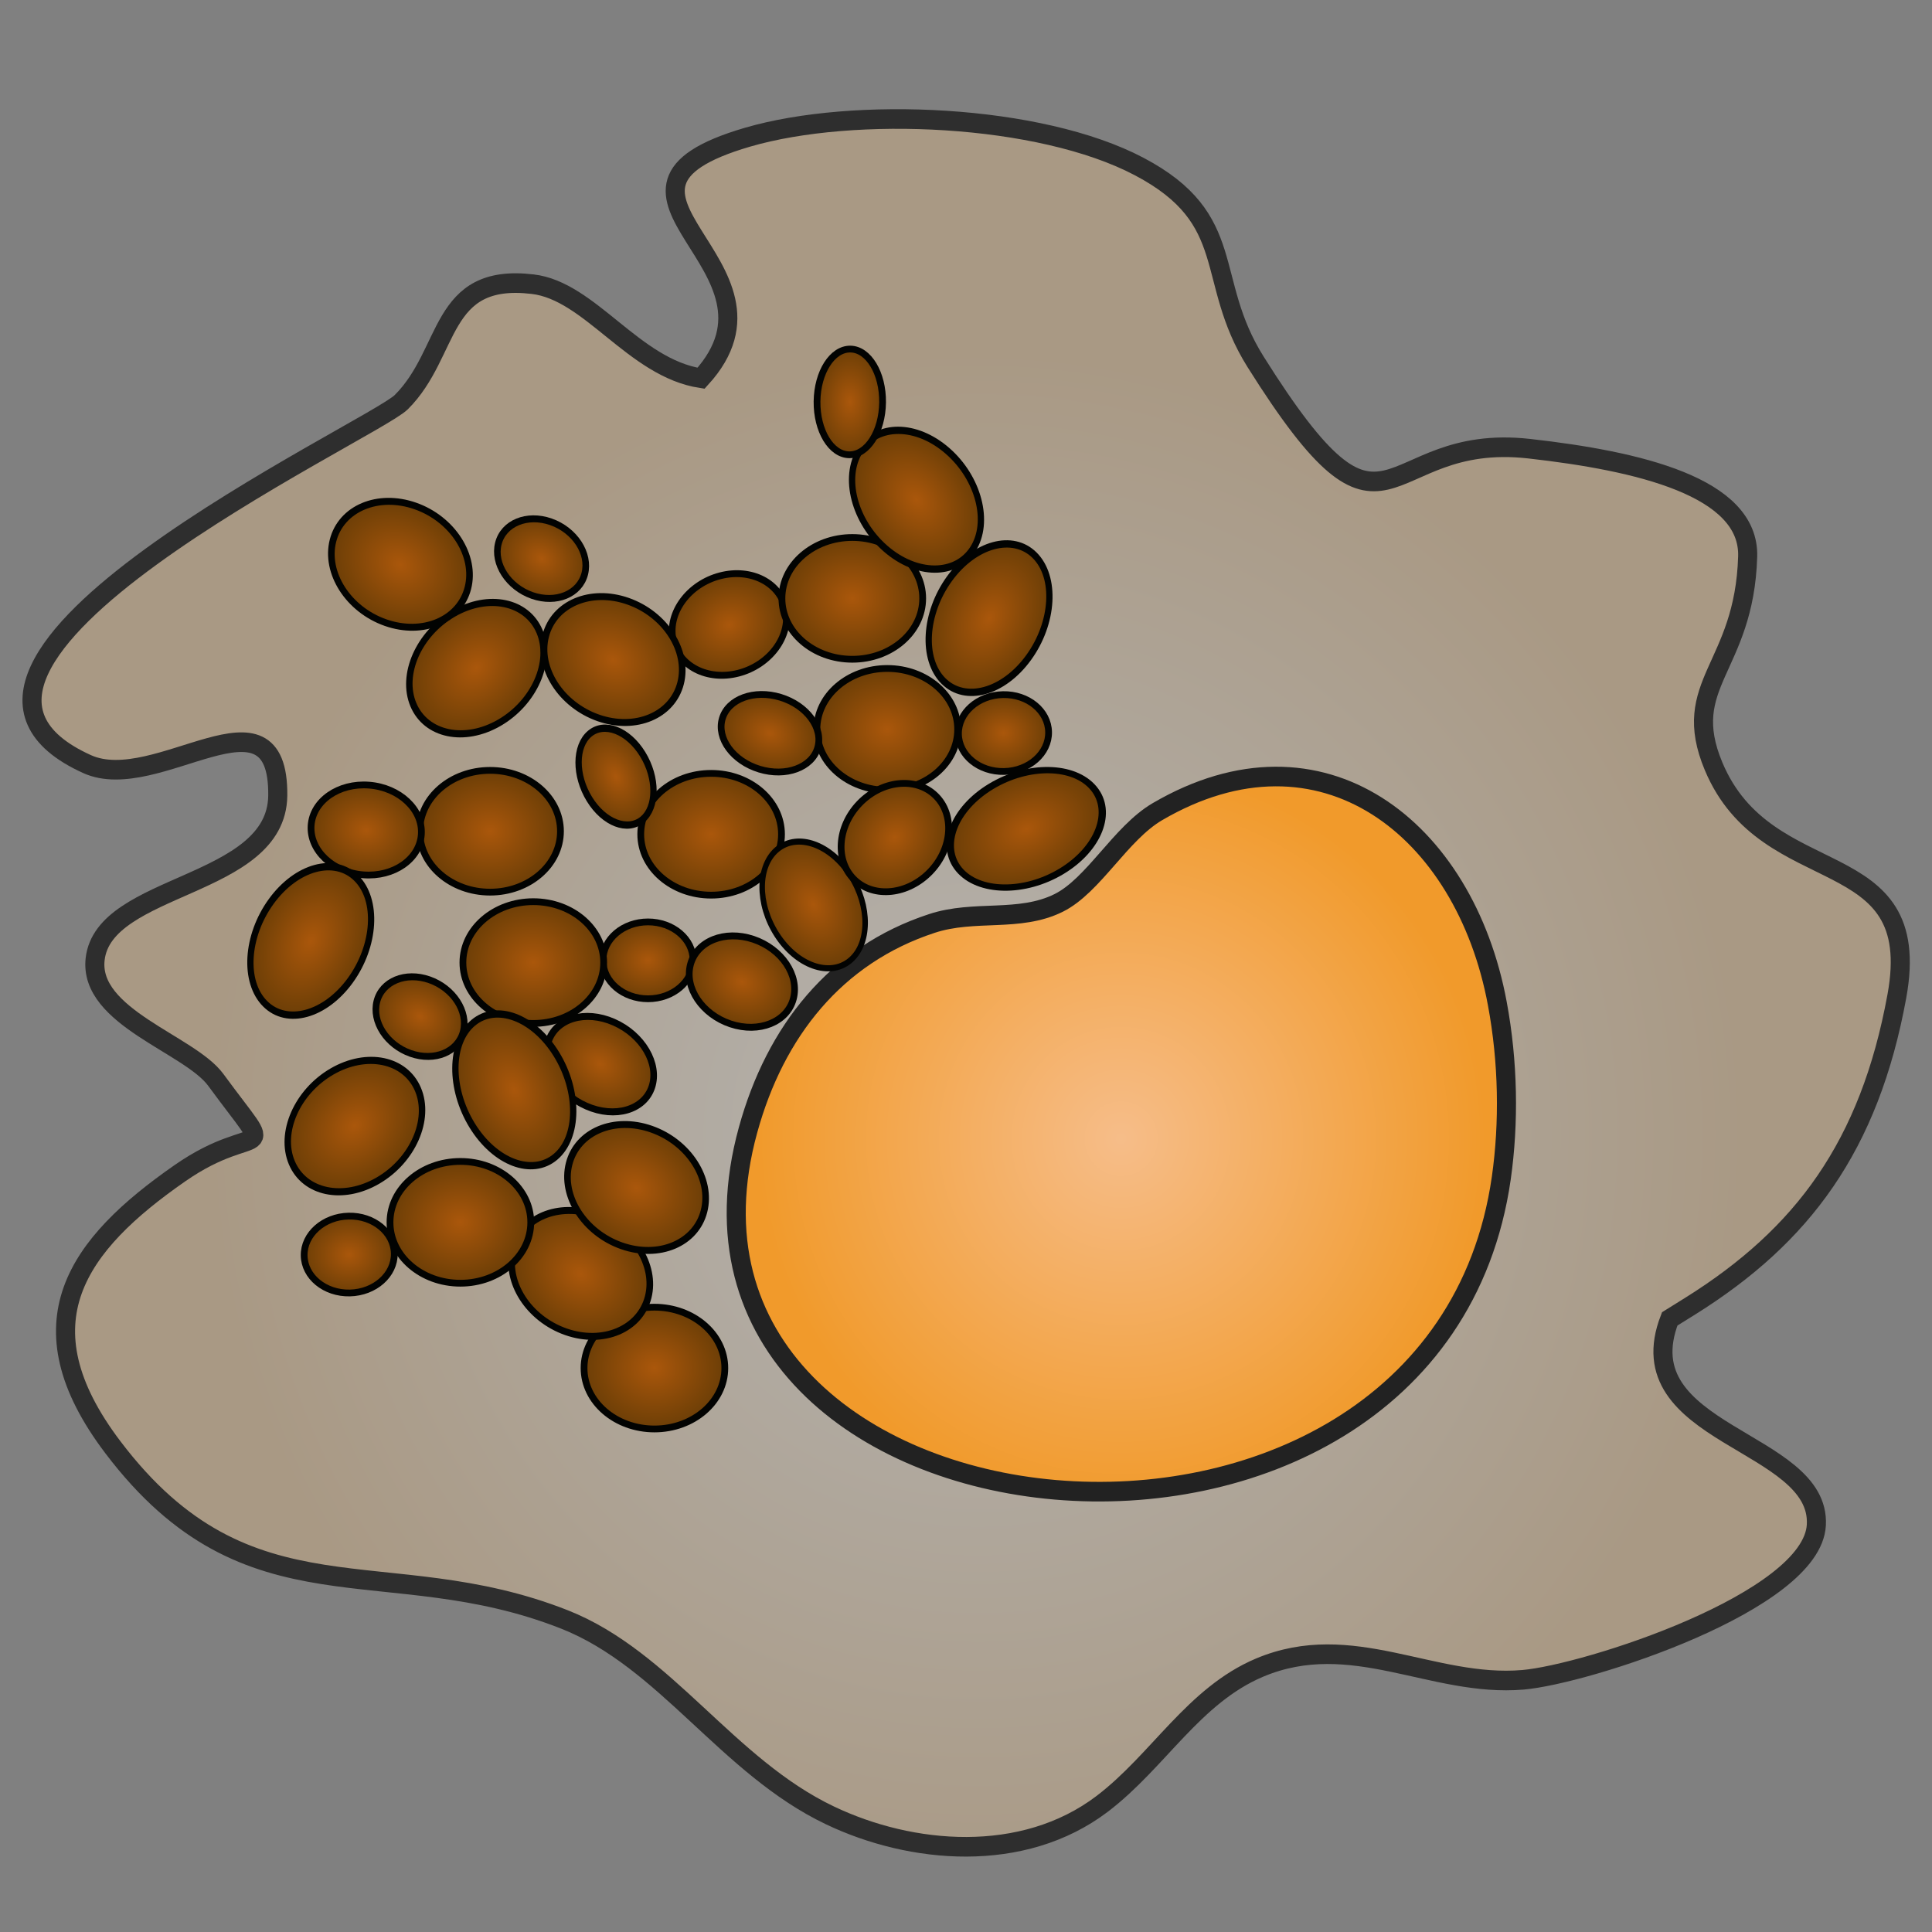 <?xml version="1.0" encoding="UTF-8" standalone="no"?>
<!-- Created with Inkscape (http://www.inkscape.org/) -->

<svg
   width="200mm"
   height="200mm"
   viewBox="0 0 200 200"
   version="1.1"
   id="svg40584"
   inkscape:version="1.2 (dc2aeda, 2022-05-15)"
   sodipodi:docname="logo.svg"
   xmlns:inkscape="http://www.inkscape.org/namespaces/inkscape"
   xmlns:sodipodi="http://sodipodi.sourceforge.net/DTD/sodipodi-0.dtd"
   xmlns:xlink="http://www.w3.org/1999/xlink"
   xmlns="http://www.w3.org/2000/svg"
   xmlns:svg="http://www.w3.org/2000/svg">
  <rect x="0" y="0" width="200" height="200" fill="#808080" stroke="none"/>
  <sodipodi:namedview
     id="namedview40586"
     pagecolor="#ffffff"
     bordercolor="#000000"
     borderopacity="0.25"
     inkscape:showpageshadow="2"
     inkscape:pageopacity="0.0"
     inkscape:pagecheckerboard="0"
     inkscape:deskcolor="#d1d1d1"
     inkscape:document-units="mm"
     showgrid="false"
     inkscape:zoom="0.4204826"
     inkscape:cx="348.40918"
     inkscape:cy="659.95596"
     inkscape:window-width="1536"
     inkscape:window-height="846"
     inkscape:window-x="0"
     inkscape:window-y="27"
     inkscape:window-maximized="1"
     inkscape:current-layer="layer1" />
  <defs
     id="defs40581">
    <radialGradient
       fx="0"
       fy="0"
       cx="0"
       cy="0"
       r="1"
       gradientUnits="userSpaceOnUse"
       gradientTransform="matrix(9.673,0,0,-9.673,113.132,518.24)"
       spreadMethod="pad"
       id="radialGradient59625">
      <stop
         style="stop-color:#aa570b;stop-opacity:1;"
         offset="0"
         id="stop59621" />
      <stop
         style="stop-color:#693d06;stop-opacity:1;"
         offset="1"
         id="stop59623" />
    </radialGradient>
    <radialGradient
       fx="0"
       fy="0"
       cx="0"
       cy="0"
       r="1"
       gradientUnits="userSpaceOnUse"
       gradientTransform="matrix(9.673,0,0,-9.673,113.132,518.24)"
       spreadMethod="pad"
       id="radialGradient59242">
      <stop
         style="stop-color:#a76320;stop-opacity:1;"
         offset="0"
         id="stop59238" />
      <stop
         style="stop-color:#825803;stop-opacity:1;"
         offset="0.686"
         id="stop59240" />
    </radialGradient>
    <linearGradient
       id="linearGradient49113"
       inkscape:swatch="solid">
      <stop
         style="stop-color:#2b2026;stop-opacity:1;"
         offset="0"
         id="stop49111" />
    </linearGradient>
    <radialGradient
       fx="0"
       fy="0"
       cx="0"
       cy="0"
       r="1"
       gradientUnits="userSpaceOnUse"
       gradientTransform="matrix(-24.853,-3.128,-3.128,24.853,112.289,515.76)"
       spreadMethod="pad"
       id="radialGradient6850">
      <stop
         style="stop-opacity:1;stop-color:#faf7f1"
         offset="0"
         id="stop6846" />
      <stop
         style="stop-color:#deba8b;stop-opacity:1;"
         offset="0.804"
         id="stop6848" />
    </radialGradient>
    <clipPath
       clipPathUnits="userSpaceOnUse"
       id="clipPath6860">
      <path
         d="M 42.52,394.016 H 343.176 V 719.765 H 42.52 Z"
         id="path6858" />
    </clipPath>
    <radialGradient
       fx="0"
       fy="0"
       cx="0"
       cy="0"
       r="1"
       gradientUnits="userSpaceOnUse"
       gradientTransform="matrix(9.673,0,0,-9.673,113.132,518.24)"
       spreadMethod="pad"
       id="radialGradient6880">
      <stop
         style="stop-opacity:1;stop-color:#f6bd89"
         offset="0"
         id="stop6876" />
      <stop
         style="stop-color:#f19a2b;stop-opacity:1;"
         offset="1"
         id="stop6878" />
    </radialGradient>
    <clipPath
       clipPathUnits="userSpaceOnUse"
       id="clipPath6890">
      <path
         d="M 42.52,394.016 H 343.176 V 719.765 H 42.52 Z"
         id="path6888" />
    </clipPath>
    <radialGradient
       inkscape:collect="always"
       xlink:href="#radialGradient59625"
       id="radialGradient66164"
       cx="63.282"
       cy="91.241"
       fx="63.282"
       fy="91.241"
       r="6.38"
       gradientTransform="matrix(1,0,0,0.859,-1.089,3.432)"
       gradientUnits="userSpaceOnUse" />
    <radialGradient
       inkscape:collect="always"
       xlink:href="#radialGradient59625"
       id="radialGradient66166"
       cx="91.05"
       cy="70.953"
       fx="91.05"
       fy="70.953"
       r="7.636"
       gradientTransform="matrix(1,0,0,0.871,-2.818,0.131)"
       gradientUnits="userSpaceOnUse" />
    <radialGradient
       inkscape:collect="always"
       xlink:href="#radialGradient59625"
       id="radialGradient66168"
       cx="22.98"
       cy="129.549"
       fx="22.98"
       fy="129.549"
       r="8.393"
       gradientTransform="matrix(1,0,0,0.731,4.438,27.197)"
       gradientUnits="userSpaceOnUse" />
    <radialGradient
       inkscape:collect="always"
       xlink:href="#radialGradient59625"
       id="radialGradient66170"
       cx="76.434"
       cy="95.371"
       fx="76.434"
       fy="95.371"
       r="7.636"
       gradientTransform="matrix(1,0,0,0.871,-2.818,3.277)"
       gradientUnits="userSpaceOnUse" />
    <radialGradient
       inkscape:collect="always"
       xlink:href="#radialGradient59625"
       id="radialGradient66172"
       cx="69.902"
       cy="108.423"
       fx="69.902"
       fy="108.423"
       r="5.016"
       gradientTransform="matrix(1,0,0,0.863,-2.818,5.83)"
       gradientUnits="userSpaceOnUse" />
    <radialGradient
       inkscape:collect="always"
       xlink:href="#radialGradient59625"
       id="radialGradient66174"
       cx="102.268"
       cy="-19.701"
       fx="102.268"
       fy="-19.701"
       r="8.489"
       gradientTransform="matrix(0.846,0,0,0.613,39.989,-8.206)"
       gradientUnits="userSpaceOnUse" />
    <radialGradient
       inkscape:collect="always"
       xlink:href="#radialGradient59625"
       id="radialGradient66176"
       cx="112.516"
       cy="-9.992"
       fx="112.516"
       fy="-9.992"
       r="5.563"
       gradientTransform="matrix(1,0,0,0.711,-8.799,-5.23)"
       gradientUnits="userSpaceOnUse" />
    <radialGradient
       inkscape:collect="always"
       xlink:href="#radialGradient59625"
       id="radialGradient66178"
       cx="94.669"
       cy="84.512"
       fx="94.669"
       fy="84.512"
       r="7.636"
       gradientTransform="matrix(1,0,0,0.871,-2.818,1.878)"
       gradientUnits="userSpaceOnUse" />
    <radialGradient
       inkscape:collect="always"
       xlink:href="#radialGradient59625"
       id="radialGradient66180"
       cx="53.552"
       cy="95.061"
       fx="53.552"
       fy="95.061"
       r="7.636"
       gradientTransform="matrix(1,0,0,0.871,-2.818,3.237)"
       gradientUnits="userSpaceOnUse" />
    <radialGradient
       inkscape:collect="always"
       xlink:href="#radialGradient59625"
       id="radialGradient66182"
       cx="58.024"
       cy="108.653"
       fx="58.024"
       fy="108.653"
       r="7.636"
       gradientTransform="matrix(1,0,0,0.871,-2.818,4.988)"
       gradientUnits="userSpaceOnUse" />
    <radialGradient
       inkscape:collect="always"
       xlink:href="#radialGradient59625"
       id="radialGradient66184"
       cx="-17.844"
       cy="-94.602"
       fx="-17.844"
       fy="-94.602"
       r="7.902"
       gradientTransform="matrix(1,0,0,0.82,-0.91,-7.709)"
       gradientUnits="userSpaceOnUse" />
    <radialGradient
       inkscape:collect="always"
       xlink:href="#radialGradient59625"
       id="radialGradient66186"
       cx="46.814"
       cy="91.415"
       fx="46.814"
       fy="91.415"
       r="6.073"
       gradientTransform="matrix(1,0,0,0.824,-3.399,7.362)"
       gradientUnits="userSpaceOnUse" />
    <radialGradient
       inkscape:collect="always"
       xlink:href="#radialGradient59625"
       id="radialGradient66188"
       cx="115.531"
       cy="-16"
       fx="115.531"
       fy="-16"
       r="8.109"
       gradientTransform="matrix(1,0,0,0.782,-6.445,-11.086)"
       gradientUnits="userSpaceOnUse" />
    <radialGradient
       inkscape:collect="always"
       xlink:href="#radialGradient59625"
       id="radialGradient66190"
       cx="-73.825"
       cy="-43.761"
       fx="-73.825"
       fy="-43.761"
       r="5.088"
       gradientTransform="matrix(1,0,0,0.842,4.975,0.696)"
       gradientUnits="userSpaceOnUse" />
    <radialGradient
       inkscape:collect="always"
       xlink:href="#radialGradient59625"
       id="radialGradient66192"
       cx="49.154"
       cy="-91.379"
       fx="49.154"
       fy="-91.379"
       r="5.822"
       gradientTransform="matrix(1,0,0,0.643,-8.962,-29.713)"
       gradientUnits="userSpaceOnUse" />
    <radialGradient
       inkscape:collect="always"
       xlink:href="#radialGradient59625"
       id="radialGradient66194"
       cx="-75.42"
       cy="-62.42"
       fx="-75.42"
       fy="-62.42"
       r="7.748"
       gradientTransform="matrix(1,0,0,0.85,20.629,11.457)"
       gradientUnits="userSpaceOnUse" />
    <radialGradient
       inkscape:collect="always"
       xlink:href="#radialGradient59625"
       id="radialGradient66196"
       cx="-100.003"
       cy="-53.072"
       fx="-100.003"
       fy="-53.072"
       r="7.748"
       gradientTransform="matrix(1,0,0,0.85,21.358,1.489)"
       gradientUnits="userSpaceOnUse" />
    <radialGradient
       inkscape:collect="always"
       xlink:href="#radialGradient59625"
       id="radialGradient66198"
       cx="-99.236"
       cy="-83.448"
       fx="-99.236"
       fy="-83.448"
       r="6.199"
       gradientTransform="matrix(1,0,0,0.794,5.508,-10.015)"
       gradientUnits="userSpaceOnUse" />
    <radialGradient
       inkscape:collect="always"
       xlink:href="#radialGradient59625"
       id="radialGradient66200"
       cx="105.309"
       cy="87.213"
       fx="105.309"
       fy="87.213"
       r="5.016"
       gradientTransform="matrix(1,0,0,0.863,-2.674,2.875)"
       gradientUnits="userSpaceOnUse" />
    <radialGradient
       inkscape:collect="always"
       xlink:href="#radialGradient59625"
       id="radialGradient66202"
       cx="-51.228"
       cy="91.898"
       fx="-51.228"
       fy="91.898"
       r="8.393"
       gradientTransform="matrix(1,0,0,0.731,4.438,17.064)"
       gradientUnits="userSpaceOnUse" />
    <radialGradient
       inkscape:collect="always"
       xlink:href="#radialGradient59625"
       id="radialGradient66204"
       cx="130.675"
       cy="16.247"
       fx="130.675"
       fy="16.247"
       r="8.489"
       gradientTransform="matrix(1,0,0,0.714,-8.799,2.305)"
       gradientUnits="userSpaceOnUse" />
    <radialGradient
       inkscape:collect="always"
       xlink:href="#radialGradient59625"
       id="radialGradient66206"
       cx="70.565"
       cy="150.633"
       fx="70.565"
       fy="150.633"
       r="7.636"
       gradientTransform="matrix(1,0,0,0.871,-2.818,10.396)"
       gradientUnits="userSpaceOnUse" />
    <radialGradient
       inkscape:collect="always"
       xlink:href="#radialGradient59625"
       id="radialGradient66208"
       cx="12.401"
       cy="-129.589"
       fx="12.401"
       fy="-129.589"
       r="7.902"
       gradientTransform="matrix(1,0,0,0.82,-0.91,-13.993)"
       gradientUnits="userSpaceOnUse" />
    <radialGradient
       inkscape:collect="always"
       xlink:href="#radialGradient59625"
       id="radialGradient66210"
       cx="-73.345"
       cy="-92.852"
       fx="-73.345"
       fy="-92.852"
       r="5.088"
       gradientTransform="matrix(1,0,0,0.842,4.975,-7.049)"
       gradientUnits="userSpaceOnUse" />
    <radialGradient
       inkscape:collect="always"
       xlink:href="#radialGradient59625"
       id="radialGradient66212"
       cx="-96.108"
       cy="-112.511"
       fx="-96.108"
       fy="-112.511"
       r="7.748"
       gradientTransform="matrix(1,0,0,0.85,4.975,-9.334)"
       gradientUnits="userSpaceOnUse" />
    <radialGradient
       inkscape:collect="always"
       xlink:href="#radialGradient59625"
       id="radialGradient66214"
       cx="-99.523"
       cy="-102.163"
       fx="-99.523"
       fy="-102.163"
       r="7.748"
       gradientTransform="matrix(1,0,0,0.85,4.975,-7.776)"
       gradientUnits="userSpaceOnUse" />
    <radialGradient
       inkscape:collect="always"
       xlink:href="#radialGradient59625"
       id="radialGradient66216"
       cx="-3.192"
       cy="135.137"
       fx="-3.192"
       fy="135.137"
       r="6.396"
       gradientTransform="matrix(1,0,0,0.85,4.563,11.99)"
       gradientUnits="userSpaceOnUse" />
    <radialGradient
       inkscape:collect="always"
       xlink:href="#radialGradient59625"
       id="radialGradient66218"
       cx="20.695"
       cy="138.011"
       fx="20.695"
       fy="138.011"
       r="8.489"
       gradientTransform="matrix(1,0,0,0.714,6.384,31.262)"
       gradientUnits="userSpaceOnUse" />
    <radialGradient
       inkscape:collect="always"
       xlink:href="#radialGradient59625"
       id="radialGradient66220"
       cx="50.477"
       cy="135.545"
       fx="50.477"
       fy="135.545"
       r="7.636"
       gradientTransform="matrix(1,0,0,0.871,-2.818,8.453)"
       gradientUnits="userSpaceOnUse" />
    <radialGradient
       inkscape:collect="always"
       xlink:href="#radialGradient59625"
       id="radialGradient66222"
       cx="-112.599"
       cy="-68.343"
       fx="-112.599"
       fy="-68.343"
       r="5.515"
       gradientTransform="matrix(1,0,0,0.766,14.731,3.057)"
       gradientUnits="userSpaceOnUse" />
    <radialGradient
       inkscape:collect="always"
       xlink:href="#radialGradient59625"
       id="radialGradient66224"
       cx="-105.688"
       cy="-79.837"
       fx="-105.688"
       fy="-79.837"
       r="5.962"
       gradientTransform="matrix(1,0,0,0.82,5.061,-6.717)"
       gradientUnits="userSpaceOnUse" />
    <radialGradient
       inkscape:collect="always"
       xlink:href="#radialGradient59625"
       id="radialGradient66226"
       cx="36.736"
       cy="139.688"
       fx="36.736"
       fy="139.688"
       r="5.016"
       gradientTransform="matrix(1,0,0,0.863,-2.674,10.062)"
       gradientUnits="userSpaceOnUse" />
  </defs>
  <g
     inkscape:label="Layer 1"
     inkscape:groupmode="layer"
     id="layer1">
    <g
       id="g6836"
       transform="matrix(3.887,0,0,-3.995,-335.488,2177.796)">
      <g
         id="g6838">
        <g
           id="g6844">
          <path
             d="m 106.222,541.575 c -4.945,-1.404 1.512,-3.317 -1.241,-6.246 v 0 c -1.796,0.269 -2.952,2.266 -4.486,2.438 v 0 c -2.515,0.289 -2.163,-1.768 -3.499,-3.059 v 0 c -0.787,-0.751 -14.203,-6.805 -8.367,-9.377 v 0 c 0.723,-0.319 1.656,-0.055 2.524,0.21 v 0 c 1.368,0.418 2.576,0.834 2.555,-1.03 v 0 c -0.031,-2.395 -4.636,-2.253 -4.863,-4.238 v 0 c -0.172,-1.504 2.512,-2.197 3.212,-3.124 v 0 c 1.712,-2.272 1.164,-0.985 -0.955,-2.42 v 0 c -2.722,-1.841 -4.297,-3.879 -1.783,-7.103 v 0 c 3.628,-4.66 7.264,-2.631 12.03,-4.462 v 0 c 2.686,-1.033 4.328,-3.805 7.062,-5.073 v 0 c 2.169,-1.008 5.138,-1.265 7.254,0.298 v 0 c 1.502,1.112 2.434,2.808 4.192,3.53 v 0 c 1.462,0.598 2.813,0.302 4.175,0.006 v 0 c 0.928,-0.202 1.862,-0.404 2.84,-0.322 v 0 c 1.682,0.141 7.706,2.022 7.813,4.013 v 0 c 0.119,2.212 -5.112,2.318 -3.906,5.339 v 0 l 0.553,0.335 c 2.983,1.817 4.765,4.135 5.497,8.029 v 0 c 0.757,4.037 -3.459,2.652 -4.881,5.953 v 0 c -0.925,2.144 0.819,2.54 0.907,5.437 v 0 c 0.055,1.81 -2.925,2.478 -5.821,2.794 v 0 c -1.26,0.137 -2.092,-0.135 -2.747,-0.406 v 0 c -1.454,-0.602 -2.044,-1.206 -4.539,2.66 v 0 c -1.378,2.137 -0.423,3.686 -3.098,5.058 v 0 c -1.622,0.832 -4.108,1.231 -6.439,1.231 v 0 c -1.478,0 -2.894,-0.16 -3.989,-0.471"
             style="opacity:0.442;fill:url(#radialGradient6850);stroke:none"
             id="path6852" />
        </g>
      </g>
    </g>
    <g
       id="g6854"
       transform="matrix(3.887,0,0,-3.995,-338.307,2168.787)"
       style="stroke:#2e2e2e;stroke-opacity:1;stroke-width:0.508;stroke-dasharray:none">
      <g
         id="g6856"
         clip-path="url(#clipPath6860)"
         style="stroke:#2e2e2e;stroke-opacity:1;stroke-width:0.508;stroke-dasharray:none">
        <g
           id="g6862"
           transform="translate(131.504,508.7)"
           style="stroke:#2e2e2e;stroke-opacity:1;stroke-width:0.508;stroke-dasharray:none">
          <path
             d="m 0,0 c -1.206,-3.02 4.025,-3.127 3.905,-5.339 -0.106,-1.991 -6.131,-3.872 -7.812,-4.013 -2.413,-0.201 -4.557,1.323 -7.015,0.316 -1.758,-0.722 -2.69,-2.417 -4.192,-3.53 -2.116,-1.563 -5.086,-1.306 -7.254,-0.298 -2.734,1.268 -4.376,4.04 -7.063,5.074 -4.765,1.83 -8.401,-0.199 -12.029,4.461 -2.514,3.225 -0.939,5.262 1.783,7.104 2.118,1.434 2.666,0.147 0.955,2.419 -0.7,0.928 -3.384,1.621 -3.213,3.125 0.227,1.984 4.832,1.842 4.864,4.238 0.035,3.048 -3.215,-0.002 -5.079,0.819 -5.835,2.572 7.579,8.626 8.367,9.377 1.335,1.291 0.984,3.349 3.499,3.059 1.534,-0.172 2.69,-2.169 4.486,-2.438 2.753,2.929 -3.704,4.842 1.241,6.247 2.823,0.801 7.777,0.6 10.428,-0.761 2.675,-1.371 1.72,-2.921 3.098,-5.058 3.62,-5.608 3.231,-1.811 7.286,-2.253 C -0.849,22.233 2.13,21.564 2.076,19.754 1.988,16.857 0.245,16.461 1.169,14.317 2.592,11.016 6.807,12.401 6.05,8.365 5.319,4.47 3.536,2.152 0.553,0.335 Z"
             style="fill:none;stroke:#2e2e2e;stroke-width:0.508;stroke-linecap:butt;stroke-linejoin:miter;stroke-miterlimit:4;stroke-dasharray:none;stroke-opacity:1"
             id="path6864" />
        </g>
      </g>
    </g>
    <g
       id="g6866"
       transform="matrix(3.887,0,0,-3.995,-323.689,2188.249)">
      <g
         id="g6868">
        <g
           id="g6874">
          <path
             d="m 114.063,526.571 c -0.985,-0.562 -1.702,-1.917 -2.631,-2.365 v 0 c -1.051,-0.509 -2.24,-0.168 -3.379,-0.533 v 0 c -2.555,-0.815 -4.17,-2.794 -4.892,-5.349 v 0 c -3.15,-11.106 18.277,-13.347 20.06,-1.248 v 0 c 0.21,1.435 0.184,3.011 -0.105,4.518 v 0 c -0.646,3.401 -2.944,5.888 -5.888,5.888 v 0 c -0.995,0 -2.062,-0.284 -3.165,-0.911"
             style="fill:url(#radialGradient6880);stroke:none"
             id="path6882" />
        </g>
      </g>
    </g>
    <g
       id="g6884"
       transform="matrix(3.887,0,0,-3.995,-323.547,2187.674)"
       style="stroke:#222222;stroke-opacity:1;stroke-width:0.508;stroke-dasharray:none">
      <g
         id="g6886"
         clip-path="url(#clipPath6890)"
         style="stroke-width:0.508;stroke-dasharray:none;stroke:#222222;stroke-opacity:1">
        <g
           id="g6892"
           transform="translate(123.116,521.594)"
           style="stroke-width:0.508;stroke-dasharray:none;stroke:#222222;stroke-opacity:1">
          <path
             d="m 0,0 c 0.289,-1.507 0.315,-3.083 0.105,-4.518 -1.783,-12.098 -23.21,-9.857 -20.06,1.249 0.722,2.555 2.337,4.533 4.892,5.348 1.139,0.366 2.327,0.025 3.379,0.533 0.93,0.448 1.646,1.804 2.631,2.365 C -4.684,7.462 -0.864,4.55 0,0 Z"
             style="fill:none;stroke:#222222;stroke-width:0.508;stroke-linecap:butt;stroke-linejoin:miter;stroke-miterlimit:4;stroke-dasharray:none;stroke-opacity:1"
             id="path6894" />
        </g>
      </g>
    </g>
    <ellipse
       style="opacity:1;mix-blend-mode:multiply;fill:url(#radialGradient66164);fill-opacity:1;fill-rule:evenodd;stroke:#020302;stroke-width:0.701;stroke-dasharray:none;stroke-dashoffset:0;stroke-opacity:1"
       id="path46920"
       cx="62.193"
       cy="81.791"
       rx="6.029"
       ry="5.129"
       transform="matrix(0.968,-0.252,0.187,0.982,0,0)" />
    <ellipse
       style="mix-blend-mode:multiply;fill:url(#radialGradient66166);fill-opacity:1;fill-rule:evenodd;stroke:#020302;stroke-width:0.7;stroke-dasharray:none;stroke-dashoffset:0;stroke-opacity:1"
       id="path46920-1"
       cx="88.231"
       cy="61.944"
       rx="7.286"
       ry="6.303" />
    <ellipse
       style="mix-blend-mode:multiply;fill:url(#radialGradient66168);fill-opacity:1;fill-rule:evenodd;stroke:#020302;stroke-width:0.704;stroke-dasharray:none;stroke-dashoffset:0;stroke-opacity:1"
       id="path46920-1-9"
       cx="27.418"
       cy="121.882"
       rx="8.041"
       ry="5.782"
       transform="matrix(0.587,-0.809,0.708,0.707,0,0)" />
    <ellipse
       style="mix-blend-mode:multiply;fill:url(#radialGradient66170);fill-opacity:1;fill-rule:evenodd;stroke:#020302;stroke-width:0.7;stroke-dasharray:none;stroke-dashoffset:0;stroke-opacity:1"
       id="path46920-1-9-4"
       cx="73.616"
       cy="86.362"
       rx="7.286"
       ry="6.303" />
    <ellipse
       style="mix-blend-mode:multiply;fill:url(#radialGradient66172);fill-opacity:1;fill-rule:evenodd;stroke:#020302;stroke-width:0.7;stroke-dasharray:none;stroke-dashoffset:0;stroke-opacity:1"
       id="path46920-2"
       cx="67.084"
       cy="99.414"
       rx="4.666"
       ry="3.979" />
    <ellipse
       style="mix-blend-mode:multiply;fill:url(#radialGradient66174);fill-opacity:1;fill-rule:evenodd;stroke:#020302;stroke-width:0.6;stroke-dasharray:none;stroke-dashoffset:0;stroke-opacity:1"
       id="path46920-9"
       cx="126.532"
       cy="-20.278"
       rx="6.886"
       ry="4.9"
       transform="matrix(0.541,0.841,-0.778,0.628,0,0)" />
    <ellipse
       style="mix-blend-mode:multiply;fill:url(#radialGradient66176);fill-opacity:1;fill-rule:evenodd;stroke:#020302;stroke-width:0.704;stroke-dasharray:none;stroke-dashoffset:0;stroke-opacity:1"
       id="path46920-2-3"
       cx="103.717"
       cy="-12.336"
       rx="5.211"
       ry="3.604"
       transform="matrix(0.524,0.852,-0.764,0.646,0,0)" />
    <ellipse
       style="mix-blend-mode:multiply;fill:url(#radialGradient66178);fill-opacity:1;fill-rule:evenodd;stroke:#020302;stroke-width:0.7;stroke-dasharray:none;stroke-dashoffset:0;stroke-opacity:1"
       id="path46920-7"
       cx="91.851"
       cy="75.503"
       rx="7.286"
       ry="6.303" />
    <ellipse
       style="mix-blend-mode:multiply;fill:url(#radialGradient66180);fill-opacity:1;fill-rule:evenodd;stroke:#020302;stroke-width:0.7;stroke-dasharray:none;stroke-dashoffset:0;stroke-opacity:1"
       id="path46920-1-8"
       cx="50.734"
       cy="86.051"
       rx="7.286"
       ry="6.303" />
    <ellipse
       style="mix-blend-mode:multiply;fill:url(#radialGradient66182);fill-opacity:1;fill-rule:evenodd;stroke:#020302;stroke-width:0.7;stroke-dasharray:none;stroke-dashoffset:0;stroke-opacity:1"
       id="path46920-1-9-45"
       cx="55.206"
       cy="99.644"
       rx="7.286"
       ry="6.303" />
    <ellipse
       style="mix-blend-mode:multiply;fill:url(#radialGradient66184);fill-opacity:1;fill-rule:evenodd;stroke:#020302;stroke-width:0.703;stroke-dasharray:none;stroke-dashoffset:0;stroke-opacity:1"
       id="path46920-1-9-4-0"
       cx="-18.753"
       cy="-85.32"
       rx="7.55"
       ry="6.131"
       transform="matrix(-0.865,0.502,-0.388,-0.921,0,0)" />
    <ellipse
       style="mix-blend-mode:multiply;fill:url(#radialGradient66186);fill-opacity:1;fill-rule:evenodd;stroke:#020302;stroke-width:0.7;stroke-dasharray:none;stroke-dashoffset:0;stroke-opacity:1"
       id="path46920-9-1"
       cx="43.415"
       cy="82.656"
       rx="5.723"
       ry="4.652"
       transform="matrix(0.997,0.079,-0.065,0.998,0,0)" />
    <ellipse
       style="mix-blend-mode:multiply;fill:url(#radialGradient66188);fill-opacity:1;fill-rule:evenodd;stroke:#020302;stroke-width:0.704;stroke-dasharray:none;stroke-dashoffset:0;stroke-opacity:1"
       id="path46920-1-9-4-6"
       cx="109.086"
       cy="-23.597"
       rx="7.757"
       ry="5.989"
       transform="matrix(0.754,0.657,-0.535,0.845,0,0)" />
    <ellipse
       style="mix-blend-mode:multiply;fill:url(#radialGradient66190);fill-opacity:1;fill-rule:evenodd;stroke:#020302;stroke-width:0.701;stroke-dasharray:none;stroke-dashoffset:0;stroke-opacity:1"
       id="path46920-2-32"
       cx="-68.85"
       cy="-36.162"
       rx="4.737"
       ry="3.934"
       transform="matrix(-0.944,-0.331,0.247,-0.969,0,0)" />
    <ellipse
       style="mix-blend-mode:multiply;fill:url(#radialGradient66192);fill-opacity:1;fill-rule:evenodd;stroke:#020302;stroke-width:0.7;stroke-dasharray:none;stroke-dashoffset:0;stroke-opacity:1"
       id="path46920-2-3-06"
       cx="40.192"
       cy="-88.454"
       rx="5.472"
       ry="3.393"
       transform="matrix(-0.012,1,-1,-0.016,0,0)" />
    <ellipse
       style="mix-blend-mode:multiply;fill:url(#radialGradient66194);fill-opacity:1;fill-rule:evenodd;stroke:#020302;stroke-width:0.701;stroke-dasharray:none;stroke-dashoffset:0;stroke-opacity:1"
       id="path46920-1-8-1"
       cx="-54.79"
       cy="-41.569"
       rx="7.398"
       ry="6.232"
       transform="matrix(-0.944,-0.331,0.247,-0.969,0,0)" />
    <ellipse
       style="mix-blend-mode:multiply;fill:url(#radialGradient66196);fill-opacity:1;fill-rule:evenodd;stroke:#020302;stroke-width:0.701;stroke-dasharray:none;stroke-dashoffset:0;stroke-opacity:1"
       id="path46920-1-9-45-5"
       cx="-78.645"
       cy="-43.596"
       rx="7.398"
       ry="6.232"
       transform="matrix(-0.944,-0.331,0.247,-0.969,0,0)" />
    <ellipse
       style="mix-blend-mode:multiply;fill:url(#radialGradient66198);fill-opacity:1;fill-rule:evenodd;stroke:#020302;stroke-width:0.702;stroke-dasharray:none;stroke-dashoffset:0;stroke-opacity:1"
       id="path46920-9-1-5"
       cx="-93.728"
       cy="-76.296"
       rx="5.848"
       ry="4.573"
       transform="matrix(-0.916,-0.402,0.311,-0.95,0,0)" />
    <ellipse
       style="mix-blend-mode:multiply;fill:url(#radialGradient66200);fill-opacity:1;fill-rule:evenodd;stroke:#020302;stroke-width:0.7;stroke-dasharray:none;stroke-dashoffset:0;stroke-opacity:1"
       id="path46920-2-3-0"
       cx="102.634"
       cy="78.144"
       rx="4.666"
       ry="3.979"
       transform="matrix(1,-0.022,0.016,1,0,0)"
       inkscape:transform-center-x="13.361928"
       inkscape:transform-center-y="5.5519821" />
    <ellipse
       style="mix-blend-mode:multiply;fill:url(#radialGradient66202);fill-opacity:1;fill-rule:evenodd;stroke:#020302;stroke-width:0.704;stroke-dasharray:none;stroke-dashoffset:0;stroke-opacity:1"
       id="path46920-1-9-47"
       cx="-46.791"
       cy="84.231"
       rx="8.041"
       ry="5.782"
       transform="matrix(0.587,-0.809,0.708,0.707,0,0)" />
    <ellipse
       style="mix-blend-mode:multiply;fill:url(#radialGradient66204);fill-opacity:1;fill-rule:evenodd;stroke:#020302;stroke-width:0.704;stroke-dasharray:none;stroke-dashoffset:0;stroke-opacity:1"
       id="path46920-9-6"
       cx="121.876"
       cy="13.903"
       rx="8.137"
       ry="5.708"
       transform="matrix(0.524,0.852,-0.764,0.646,0,0)" />
    <ellipse
       style="mix-blend-mode:multiply;fill:url(#radialGradient66206);fill-opacity:1;fill-rule:evenodd;stroke:#020302;stroke-width:0.7;stroke-dasharray:none;stroke-dashoffset:0;stroke-opacity:1"
       id="path46920-1-9-45-56"
       cx="67.747"
       cy="141.623"
       rx="7.286"
       ry="6.303" />
    <ellipse
       style="mix-blend-mode:multiply;fill:url(#radialGradient66208);fill-opacity:1;fill-rule:evenodd;stroke:#020302;stroke-width:0.703;stroke-dasharray:none;stroke-dashoffset:0;stroke-opacity:1"
       id="path46920-1-9-4-0-9"
       cx="11.491"
       cy="-120.308"
       rx="7.55"
       ry="6.131"
       transform="matrix(-0.865,0.502,-0.388,-0.921,0,0)" />
    <ellipse
       style="mix-blend-mode:multiply;fill:url(#radialGradient66210);fill-opacity:1;fill-rule:evenodd;stroke:#020302;stroke-width:0.701;stroke-dasharray:none;stroke-dashoffset:0;stroke-opacity:1"
       id="path46920-2-32-3"
       cx="-68.37"
       cy="-85.252"
       rx="4.737"
       ry="3.934"
       transform="matrix(-0.944,-0.331,0.247,-0.969,0,0)" />
    <ellipse
       style="mix-blend-mode:multiply;fill:url(#radialGradient66212);fill-opacity:1;fill-rule:evenodd;stroke:#020302;stroke-width:0.701;stroke-dasharray:none;stroke-dashoffset:0;stroke-opacity:1"
       id="path46920-1-8-1-7"
       cx="-91.133"
       cy="-104.912"
       rx="7.398"
       ry="6.232"
       transform="matrix(-0.944,-0.331,0.247,-0.969,0,0)" />
    <ellipse
       style="mix-blend-mode:multiply;fill:url(#radialGradient66214);fill-opacity:1;fill-rule:evenodd;stroke:#020302;stroke-width:0.701;stroke-dasharray:none;stroke-dashoffset:0;stroke-opacity:1"
       id="path46920-1-9-45-5-4"
       cx="-94.549"
       cy="-94.564"
       rx="7.398"
       ry="6.232"
       transform="matrix(-0.944,-0.331,0.247,-0.969,0,0)" />
    <ellipse
       style="mix-blend-mode:multiply;fill:url(#radialGradient66216);fill-opacity:1;fill-rule:evenodd;stroke:#020302;stroke-width:0.7;stroke-dasharray:none;stroke-dashoffset:0;stroke-opacity:1"
       id="path46920-1-9-45-2"
       cx="1.371"
       cy="126.874"
       rx="6.046"
       ry="5.087"
       transform="rotate(-46.276)" />
    <ellipse
       style="mix-blend-mode:multiply;fill:url(#radialGradient66218);fill-opacity:1;fill-rule:evenodd;stroke:#020302;stroke-width:0.704;stroke-dasharray:none;stroke-dashoffset:0;stroke-opacity:1"
       id="path46920-9-6-5"
       cx="27.08"
       cy="129.783"
       rx="8.137"
       ry="5.708"
       transform="matrix(0.856,-0.517,0.64,0.769,0,0)" />
    <ellipse
       style="mix-blend-mode:multiply;fill:url(#radialGradient66220);fill-opacity:1;fill-rule:evenodd;stroke:#020302;stroke-width:0.7;stroke-dasharray:none;stroke-dashoffset:0;stroke-opacity:1"
       id="path46920-1-9-45-56-4"
       cx="47.659"
       cy="126.535"
       rx="7.286"
       ry="6.303" />
    <ellipse
       style="mix-blend-mode:multiply;fill:url(#radialGradient66222);fill-opacity:1;fill-rule:evenodd;stroke:#020302;stroke-width:0.7;stroke-dasharray:none;stroke-dashoffset:0;stroke-opacity:1"
       id="path46920-1-8-1-7-7"
       cx="-97.868"
       cy="-49.299"
       rx="5.165"
       ry="3.875"
       transform="matrix(-0.956,-0.292,0.281,-0.96,0,0)" />
    <ellipse
       style="mix-blend-mode:multiply;fill:url(#radialGradient66224);fill-opacity:1;fill-rule:evenodd;stroke:#020302;stroke-width:0.701;stroke-dasharray:none;stroke-dashoffset:0;stroke-opacity:1"
       id="path46920-1-9-45-5-4-4"
       cx="-100.627"
       cy="-72.169"
       rx="5.611"
       ry="4.537"
       transform="matrix(-0.949,-0.317,0.259,-0.966,0,0)" />
    <ellipse
       style="mix-blend-mode:multiply;fill:url(#radialGradient66226);fill-opacity:1;fill-rule:evenodd;stroke:#020302;stroke-width:0.7;stroke-dasharray:none;stroke-dashoffset:0;stroke-opacity:1"
       id="path46920-2-3-0-5"
       cx="34.062"
       cy="130.619"
       rx="4.666"
       ry="3.979"
       transform="matrix(1,-0.022,0.016,1,0,0)"
       inkscape:transform-center-x="13.361928"
       inkscape:transform-center-y="5.5519821" />
  </g>
</svg>
